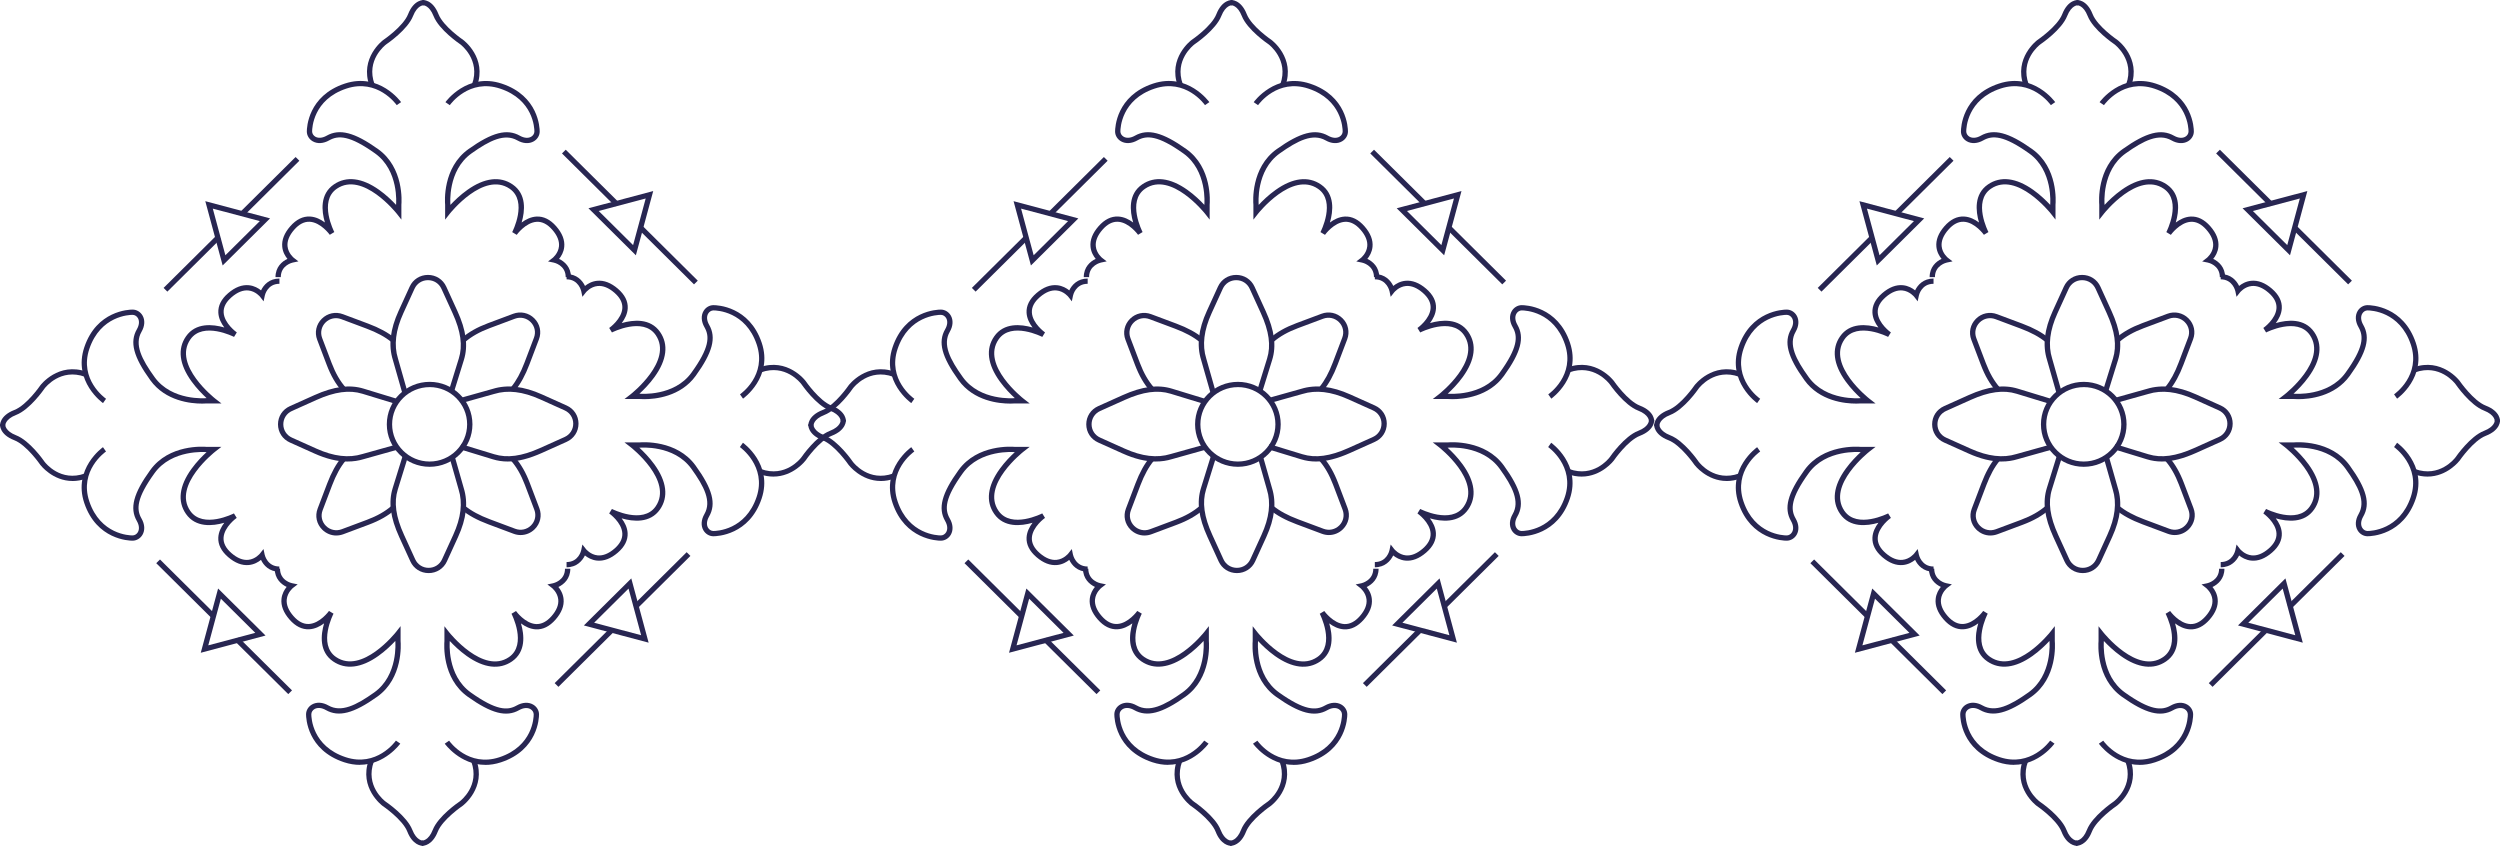 <svg fill="none" height="45" viewBox="0 0 133 45" width="133" xmlns="http://www.w3.org/2000/svg"><g fill="#282652"><path d="m53.732 21.471c-.568 0-1.928-.125-2.735-1.241-.901-1.246-1.108-2.033-.714-2.716.126-.218.145-.434.053-.592-.062-.106-.171-.172-.283-.172-.173 0-1.708.051-2.3 1.812-.548 1.629.83 2.612.889 2.653l-.162.23c-.016-.011-1.61-1.141-.995-2.971.654-1.948 2.374-2.004 2.567-2.004.213 0 .415.119.528.312.144.246.125.564-.052.871-.385.668.001 1.448.699 2.414.921 1.274 2.718 1.117 2.736 1.115h.027c-.222-.203-.532-.516-.805-.893-.653-.903-.754-1.731-.293-2.394.516-.742 1.423-.65 2.04-.472-.162-.212-.303-.482-.319-.785-.019-.376.156-.726.522-1.041.368-.317.74-.46 1.106-.423.285.029.505.161.644.274.137-.29.439-.63.979-.63v.28c-.64 0-.775.608-.78.634l-.063.299-.188-.242s-.24-.299-.623-.336c-.284-.027-.584.092-.89.357-.296.255-.439.529-.424.814.029.584.693 1.056.7 1.061l-.147.239c-.016-.008-1.649-.837-2.323.133-.95 1.365 1.308 3.139 1.331 3.156l.323.251h-.796c-.029.003-.119.009-.252.009z"/><path d="m43.001 22.658c-.002-.022-.04-.537.757-.845.658-.254 1.38-1.3 1.386-1.311.012-.017.961-1.265 2.469-.722l-.097.264c-1.29-.465-2.089.552-2.14.618-.051.075-.788 1.131-1.516 1.412-.586.226-.578.547-.578.561l-.281.022z"/><path d="m57.864 30.416c-.541 0-.843-.34-.979-.631-.139.113-.358.246-.644.274-.366.036-.738-.106-1.106-.423-.365-.315-.541-.665-.522-1.04.016-.303.158-.573.319-.785-.617.178-1.524.27-2.04-.472-.461-.663-.36-1.49.293-2.394.272-.376.583-.69.805-.892h-.027c-.018-.003-1.816-.159-2.736 1.115-.965 1.335-.977 1.93-.699 2.414.177.307.196.625.052.871-.113.192-.315.312-.528.312-.194 0-1.913-.056-2.567-2.004-.615-1.831.979-2.96.995-2.971l.162.23c-.059.041-1.436 1.024-.889 2.653.592 1.761 2.127 1.812 2.3 1.812.113 0 .221-.066.283-.172.092-.158.073-.373-.053-.592-.393-.683-.186-1.47.714-2.716.996-1.378 2.835-1.245 2.987-1.232h.796l-.324.251c-.023.018-2.281 1.792-1.331 3.156.675.97 2.307.141 2.323.133l.147.239c-.007.004-.67.477-.7 1.061-.014.285.128.558.424.814.306.264.605.384.889.357.383-.036.622-.334.624-.337l.188-.238.062.295c.006.025.145.634.78.634v.28z"/><path d="m46.861 25.589c-1.064 0-1.706-.844-1.714-.855-.01-.015-.733-1.062-1.39-1.315-.796-.307-.758-.822-.757-.844l.281.025-.141-.013.141.01c-.001.013-.009.334.578.561.728.281 1.464 1.337 1.516 1.412.051.067.85 1.083 2.14.619l.097.264c-.269.097-.52.137-.752.137z"/><path d="m73.378 14.744h-.283c0-.635-.613-.769-.639-.774l-.301-.062.244-.186s.302-.238.339-.619c.027-.282-.093-.579-.359-.882-.258-.294-.533-.435-.821-.421-.59.03-1.064.687-1.068.694l-.241-.146c.008-.016.843-1.635-.134-2.305-1.377-.944-3.163 1.298-3.181 1.321l-.253.321v-.791c-.014-.15-.147-1.975 1.242-2.963 1.256-.894 2.049-1.099 2.738-.709.22.124.437.144.596.053.107-.062.173-.169.173-.281 0-.172-.051-1.694-1.827-2.281-1.642-.543-2.632.824-2.674.882l-.232-.16c.011-.016 1.15-1.597 2.995-.987 1.963.649 2.02 2.355 2.02 2.547 0 .211-.12.412-.315.524-.248.143-.568.124-.878-.052-.674-.382-1.46.001-2.433.693-1.284.913-1.126 2.697-1.124 2.715v.026c.205-.22.52-.528.9-.798.91-.648 1.745-.748 2.413-.29.748.512.655 1.412.476 2.024.214-.16.486-.301.792-.317.378-.019.731.155 1.048.517.32.365.464.735.427 1.097-.029.283-.162.501-.276.639.293.136.635.435.635.972z"/><path d="m68.377 4.576-.266-.096c.476-1.3-.614-2.117-.626-2.124-.042-.028-1.134-.77-1.421-1.503-.228-.581-.552-.574-.565-.573l-.023-.279c.022-.002.541-.039.851.751.256.653 1.311 1.369 1.321 1.375.018.012 1.275.954.728 2.449z"/><path d="m57.939 14.744h-.283c0-.537.343-.836.636-.972-.114-.138-.248-.355-.276-.639-.037-.363.107-.732.427-1.097.318-.362.67-.537 1.049-.517.306.016.578.156.792.317-.179-.612-.271-1.512.476-2.024.668-.458 1.502-.357 2.413.29.379.27.695.579.899.798v-.026c.002-.018.161-1.801-1.124-2.715-1.346-.957-1.946-.969-2.433-.693-.31.175-.63.195-.878.052-.194-.112-.314-.312-.314-.524 0-.192.057-1.898 2.02-2.547 1.845-.611 2.983.971 2.995.987l-.232.16c-.041-.058-1.032-1.425-2.674-.882-1.775.587-1.827 2.11-1.827 2.281 0 .112.067.219.173.281.159.091.376.072.596-.053.688-.39 1.481-.185 2.738.709 1.389.988 1.255 2.813 1.242 2.963v.79l-.253-.321c-.018-.023-1.806-2.263-3.181-1.321-.979.671-.142 2.289-.134 2.305l-.241.146c-.005-.007-.481-.665-1.069-.694-.287-.014-.563.127-.82.421-.266.303-.387.601-.359.882.037.38.336.617.339.619l.24.186-.298.062c-.025.006-.639.144-.639.774z"/><path d="m62.661 4.577c-.547-1.495.711-2.437.724-2.446.015-.01 1.07-.727 1.326-1.379.31-.791.829-.753.851-.751l-.013.14-.01.14c-.014-.001-.337-.008-.565.573-.283.722-1.348 1.453-1.424 1.504-.067.05-1.092.843-.623 2.123l-.266.096z"/><path d="m73.141 30.181v-.28c.64 0 .775-.608.78-.634l.063-.299.188.242s.24.299.623.336c.285.027.584-.093.889-.356.296-.256.439-.529.424-.815-.03-.585-.693-1.055-.7-1.06l.147-.239c.016.008 1.649.837 2.323-.133.951-1.367-1.308-3.138-1.331-3.156l-.324-.251h.797c.151-.013 1.99-.146 2.987 1.232.901 1.246 1.108 2.033.714 2.716-.126.218-.145.434-.053.592.062.106.171.173.283.173.173 0 1.708-.051 2.3-1.812.549-1.634-.874-2.643-.889-2.653l.162-.23c.016.011 1.61 1.141.995 2.971-.654 1.948-2.374 2.004-2.568 2.004-.213 0-.415-.119-.528-.312-.144-.246-.125-.564.052-.871.385-.668-.001-1.448-.699-2.414-.923-1.277-2.718-1.117-2.736-1.115h-.027c.222.204.532.516.805.893.653.903.754 1.731.293 2.394-.516.742-1.424.65-2.04.472.162.212.303.482.319.785.019.376-.156.726-.522 1.04-.368.317-.74.46-1.106.423-.285-.029-.505-.161-.644-.274-.137.29-.439.63-.979.63z"/><path d="m84.142 25.355c-.231 0-.482-.04-.751-.137l.097-.264c1.29.465 2.089-.552 2.14-.619.052-.075.788-1.131 1.516-1.412.586-.226.578-.547.578-.561l.281-.022c.002.022.04.537-.757.845-.658.254-1.38 1.3-1.386 1.311-.01.014-.653.859-1.718.859z"/><path d="m77.272 21.236c-.133 0-.223-.007-.252-.009h-.796l.324-.251c.023-.018 2.281-1.791 1.331-3.156-.676-.971-2.307-.141-2.323-.133l-.147-.239c.007-.004.67-.477.7-1.061.014-.285-.129-.558-.424-.814-.306-.264-.605-.384-.889-.357-.383.036-.622.334-.624.336l-.188.238-.062-.295c-.006-.025-.145-.634-.78-.634v-.28c.541 0 .843.34.98.631.139-.113.358-.246.644-.274.367-.036.738.106 1.107.423.365.315.541.665.522 1.041-.016.303-.158.573-.319.786.617-.178 1.524-.27 2.04.472.461.663.36 1.49-.293 2.394-.272.376-.583.69-.805.892h.027c.018.002 1.816.159 2.736-1.115.965-1.335.977-1.931.699-2.414-.177-.307-.196-.625-.052-.871.112-.192.315-.312.528-.312.194 0 1.913.056 2.568 2.004.615 1.831-.979 2.96-.995 2.971l-.162-.23c.059-.041 1.437-1.024.889-2.653-.592-1.761-2.126-1.812-2.3-1.812-.112 0-.221.066-.283.173-.092.158-.073.373.053.592.393.683.186 1.47-.714 2.716-.806 1.116-2.167 1.241-2.735 1.241z"/><path d="m88.003 22.424-.281-.025.141.013-.141-.009c.001-.013.009-.334-.578-.561-.728-.281-1.464-1.337-1.516-1.412-.051-.067-.85-1.084-2.14-.619l-.097-.264c1.507-.543 2.456.705 2.466.718.01.015.733 1.062 1.39 1.315.796.307.759.823.757.844z"/><path d="m62.14 40.691c-.259 0-.539-.042-.838-.14-1.963-.649-2.02-2.355-2.02-2.547 0-.211.12-.412.314-.524.248-.143.569-.124.878.052.674.382 1.46-.001 2.433-.693 1.284-.913 1.126-2.697 1.124-2.715v-.026c-.205.22-.52.528-.9.798-.91.648-1.745.748-2.413.29-.748-.512-.655-1.412-.476-2.024-.214.16-.486.301-.792.316-.378.02-.731-.155-1.049-.518-.32-.365-.463-.735-.427-1.097.029-.283.162-.501.276-.639-.293-.136-.636-.435-.636-.972h.283c0 .635.613.769.639.774l.301.062-.244.186s-.302.238-.339.619c-.027.282.093.579.359.882.258.294.533.436.821.421.59-.03 1.064-.687 1.068-.694l.241.146c-.009.016-.843 1.636.134 2.305 1.377.944 3.163-1.298 3.181-1.321l.253-.321v.791c.013.15.147 1.975-1.242 2.963-1.256.894-2.049 1.099-2.738.709-.22-.125-.437-.144-.596-.053-.107.062-.173.169-.173.281 0 .172.051 1.694 1.827 2.281 1.642.543 2.632-.824 2.674-.882l.232.16c-.01.013-.812 1.127-2.158 1.127z"/><path d="m65.5 44.998c-.106 0-.551-.044-.829-.751-.255-.651-1.311-1.369-1.321-1.375-.017-.012-1.275-.954-.728-2.449l.266.096c-.469 1.28.556 2.073.623 2.123.076.052 1.141.782 1.424 1.504.228.581.552.574.565.573l.023.279s-.01.001-.022.001z"/><path d="m68.818 40.691c-1.346 0-2.148-1.114-2.158-1.127l.232-.16c.041.058 1.032 1.425 2.674.882 1.775-.587 1.827-2.109 1.827-2.281 0-.112-.067-.219-.174-.281-.159-.091-.376-.072-.596.053-.688.39-1.481.185-2.738-.709-1.389-.988-1.255-2.813-1.242-2.963v-.79l.253.321c.018.023 1.806 2.264 3.181 1.321.977-.669.142-2.289.134-2.305l.241-.146c.004.007.481.665 1.069.694.286.013.563-.128.82-.421.266-.303.387-.601.359-.882-.037-.38-.336-.617-.339-.619l-.24-.186.298-.062c.025-.006.639-.144.639-.774h.283c0 .537-.343.836-.635.972.114.138.248.355.276.639.037.363-.107.732-.427 1.097-.318.362-.67.537-1.048.518-.306-.016-.578-.157-.792-.317.179.612.272 1.512-.476 2.023-.668.458-1.502.357-2.413-.29-.379-.27-.695-.579-.899-.798v.026c-.002.018-.161 1.802 1.123 2.715 1.346.957 1.946.97 2.433.693.31-.175.63-.195.878-.052.194.112.315.312.315.524 0 .192-.057 1.898-2.02 2.547-.298.099-.578.14-.838.14z"/><path d="m65.46 44.998c-.012 0-.02-.001-.022-.001l.025-.279-.013.14.01-.14c.014.001.337.009.565-.573.283-.722 1.347-1.453 1.424-1.504.067-.05 1.092-.843.624-2.123l.266-.096c.547 1.495-.71 2.437-.723 2.446-.015.01-1.07.727-1.326 1.379-.278.708-.723.751-.829.751z"/><path d="m65.856 24.834c-1.256 0-2.278-1.014-2.278-2.26 0-1.246 1.022-2.26 2.278-2.26s2.278 1.014 2.278 2.26c0 1.246-1.022 2.26-2.278 2.26zm0-4.239c-1.1 0-1.995.888-1.995 1.979s.895 1.979 1.995 1.979c1.1 0 1.995-.888 1.995-1.979s-.895-1.979-1.995-1.98z"/><path d="m61.489 24.554c-.545 0-1.129-.142-1.766-.428l-1.307-.587c-.387-.174-.627-.543-.627-.965 0-.421.24-.791.627-.965l1.307-.587c1.04-.467 1.877-.576 2.634-.343l1.758.537-.083.268-1.758-.537c-.688-.212-1.461-.107-2.434.33l-1.307.587c-.284.128-.461.4-.461.709s.177.582.461.709l1.307.587c.92.413 1.716.507 2.434.286l1.762-.493.077.27-1.758.493c-.278.086-.565.128-.865.128z"/><path d="m70.012 24.553c-.279 0-.544-.04-.801-.119l-1.758-.537.083-.268 1.758.537c.688.212 1.461.107 2.434-.33l1.307-.587c.284-.128.461-.4.461-.709s-.177-.581-.461-.709l-1.307-.587c-.92-.413-1.716-.507-2.434-.286l-1.762.493-.077-.27 1.758-.493c.783-.241 1.645-.143 2.63.299l1.307.587c.387.174.627.543.627.965 0 .422-.24.791-.627.965l-1.307.587c-.688.309-1.287.462-1.833.462z"/><path d="m67.137 20.9-.27-.082.541-1.744c.214-.682.108-1.449-.333-2.415l-.592-1.296c-.129-.282-.403-.458-.715-.458-.312 0-.587.175-.715.458l-.592 1.296c-.416.913-.511 1.703-.288 2.414l.497 1.748-.272.076-.497-1.744c-.243-.777-.145-1.632.302-2.61l.592-1.296c.175-.384.548-.622.973-.622s.797.238.973.622l.592 1.296c.471 1.031.58 1.861.345 2.613l-.541 1.744z"/><path d="m65.803 30.489c-.425 0-.797-.238-.973-.622l-.592-1.296c-.471-1.031-.581-1.861-.345-2.613l.541-1.744.27.082-.541 1.744c-.214.682-.108 1.449.333 2.415l.592 1.296c.129.282.403.458.715.458.312 0 .586-.175.715-.458l.592-1.296c.416-.913.511-1.703.288-2.414l-.497-1.748.272-.076.497 1.744c.243.777.145 1.632-.302 2.61l-.592 1.296c-.175.384-.548.622-.973.622z"/><path d="m61.186 20.806c-.325-.366-.588-.822-.805-1.393l-.506-1.332c-.15-.394-.056-.824.244-1.123s.734-.391 1.131-.242l1.342.502c.591.221 1.053.473 1.413.769l-.181.215c-.335-.277-.771-.512-1.331-.722l-1.342-.502c-.292-.109-.611-.041-.832.178-.221.219-.289.535-.18.825l.506 1.332c.205.538.45.966.753 1.306l-.212.185z"/><path d="m70.698 28.465c-.127 0-.256-.023-.381-.07l-1.342-.502c-.595-.222-1.059-.475-1.42-.775l.181-.215c.336.279.774.516 1.338.727l1.342.502c.292.109.611.041.832-.178.221-.219.289-.535.18-.825l-.505-1.332c-.202-.532-.445-.955-.743-1.295l.213-.184c.32.364.58.816.794 1.38l.505 1.332c.15.394.056.824-.244 1.123-.206.204-.474.312-.75.312z"/><path d="m70.414 20.763-.219-.177c.27-.329.501-.752.707-1.295l.506-1.332c.11-.29.041-.606-.18-.825-.221-.219-.54-.287-.832-.178l-1.342.502c-.536.201-.963.441-1.305.737l-.186-.211c.367-.318.822-.575 1.391-.788l1.342-.502c.397-.149.831-.056 1.131.242.3.298.394.728.244 1.123l-.506 1.332c-.217.571-.463 1.021-.752 1.373z"/><path d="m60.892 28.49c-.276 0-.544-.108-.75-.312-.3-.298-.394-.728-.244-1.123l.506-1.332c.223-.587.476-1.045.775-1.402l.217.179c-.279.333-.517.765-.728 1.321l-.506 1.332c-.11.29-.041.606.18.825.221.219.54.287.832.178l1.342-.502c.543-.203.973-.447 1.316-.747l.186.21c-.37.323-.829.584-1.404.799l-1.342.502c-.126.047-.254.07-.382.07z"/><path d="m76.828 13.582-2.523-2.502 3.446-.916-.923 3.419zm-1.978-2.358 1.831 1.816.67-2.481z"/><path d="m77.223 12.056-.2.198 2.898 2.875.2-.198z"/><path d="m73.098 7.965-.2.198 2.835 2.812.2-.198z"/><path d="m77.508 34.19-3.446-.916 2.522-2.503.923 3.419zm-2.9-1.061 2.5.665-.67-2.481-1.831 1.817z"/><path d="m75.406 33.467-2.898 2.875.2.198 2.898-2.875z"/><path d="m79.53 29.377-2.835 2.812.2.198 2.835-2.812z"/><path d="m53.68 34.728.923-3.419 2.523 2.502-3.446.916zm1.07-2.877-.67 2.481 2.501-.664z"/><path d="m51.512 29.764-.2.198 2.898 2.875.2-.198z"/><path d="m55.7 33.917-.2.198 2.835 2.812.2-.198z"/><path d="m54.845 14.122-.923-3.419 3.446.916-2.522 2.503zm-.524-3.023.67 2.481 1.831-1.817z"/><path d="m58.726 8.353-2.898 2.875.2.198 2.898-2.875z"/><path d="m54.538 12.505-2.835 2.812.2.198 2.835-2.812z"/><path d="m10.732 21.471c-.568 0-1.928-.125-2.735-1.241-.901-1.246-1.108-2.033-.714-2.716.125-.218.145-.434.053-.592-.062-.106-.171-.172-.283-.172-.173 0-1.708.051-2.3 1.812-.548 1.629.83 2.612.889 2.653l-.162.23c-.016-.011-1.61-1.141-.995-2.971.654-1.948 2.374-2.004 2.568-2.004.213 0 .415.119.528.312.144.246.125.564-.052.871-.385.668.001 1.448.699 2.414.921 1.274 2.718 1.117 2.737 1.115h.027c-.222-.203-.532-.516-.805-.893-.653-.903-.754-1.731-.293-2.394.516-.742 1.423-.65 2.04-.472-.162-.212-.303-.482-.319-.785-.019-.376.156-.726.522-1.041.368-.317.74-.46 1.106-.423.285.029.505.161.644.274.137-.29.439-.63.979-.63v.28c-.64 0-.775.608-.78.634l-.063.299-.188-.242s-.24-.299-.623-.336c-.284-.027-.584.092-.89.357-.296.255-.439.529-.424.814.029.584.693 1.056.7 1.061l-.147.239c-.016-.008-1.649-.837-2.323.133-.95 1.365 1.308 3.139 1.331 3.156l.323.251h-.796c-.029.003-.119.009-.252.009z"/><path d="m.001 22.658c-.002-.022-.04-.537.757-.845.658-.254 1.38-1.3 1.386-1.311.012-.017.961-1.265 2.469-.722l-.097.264c-1.29-.465-2.089.552-2.14.618-.051.075-.788 1.131-1.516 1.412-.586.226-.578.547-.578.561l-.281.022z"/><path d="m14.864 30.416c-.541 0-.843-.34-.979-.631-.139.113-.358.246-.644.274-.366.036-.738-.106-1.106-.423-.365-.315-.541-.665-.522-1.04.016-.303.158-.573.319-.785-.617.178-1.524.27-2.04-.472-.461-.663-.36-1.49.293-2.394.272-.376.583-.69.805-.892h-.027c-.018-.003-1.816-.159-2.737 1.115-.965 1.335-.977 1.93-.699 2.414.177.307.196.625.052.871-.112.192-.315.312-.528.312-.194 0-1.913-.056-2.568-2.004-.615-1.831.979-2.96.995-2.971l.162.23c-.059.041-1.436 1.024-.889 2.653.592 1.761 2.127 1.812 2.3 1.812.112 0 .221-.066.283-.172.092-.158.073-.373-.053-.592-.393-.683-.187-1.47.714-2.716.996-1.378 2.835-1.245 2.987-1.232h.796l-.324.251c-.023.018-2.281 1.792-1.331 3.156.675.97 2.307.141 2.323.133l.147.239c-.007.004-.67.477-.7 1.061-.014.285.128.558.424.814.306.264.605.384.889.357.383-.036.622-.334.624-.337l.188-.238.062.295c.006.025.145.634.78.634v.28z"/><path d="m3.861 25.589c-1.064 0-1.706-.844-1.714-.855-.01-.015-.733-1.062-1.39-1.315-.796-.307-.758-.822-.757-.844l.281.025-.141-.013.141.01c-.001.013-.008.334.578.561.728.281 1.464 1.337 1.516 1.412.051.067.85 1.083 2.14.619l.097.264c-.269.097-.52.137-.752.137z"/><path d="m30.378 14.744h-.283c0-.635-.613-.769-.639-.774l-.301-.062.244-.186s.302-.238.339-.619c.027-.282-.093-.579-.359-.882-.258-.294-.533-.435-.821-.421-.59.03-1.064.687-1.068.694l-.241-.146c.008-.016.843-1.635-.134-2.305-1.377-.944-3.163 1.298-3.181 1.321l-.253.321v-.791c-.014-.15-.147-1.975 1.242-2.963 1.256-.894 2.049-1.099 2.738-.709.22.124.437.144.596.053.107-.062.173-.169.173-.281 0-.172-.051-1.694-1.827-2.281-1.642-.543-2.632.824-2.674.882l-.232-.16c.011-.016 1.15-1.597 2.995-.987 1.963.649 2.02 2.355 2.02 2.547 0 .211-.12.412-.315.524-.248.143-.568.124-.878-.052-.674-.382-1.46.001-2.433.693-1.284.913-1.126 2.697-1.124 2.715v.026c.205-.22.52-.528.9-.798.91-.648 1.745-.748 2.413-.29.748.512.655 1.412.476 2.024.214-.16.486-.301.792-.317.378-.019.731.155 1.048.517.32.365.464.735.427 1.097-.029.283-.162.501-.276.639.293.136.635.435.635.972z"/><path d="m25.377 4.576-.266-.096c.476-1.3-.614-2.117-.626-2.124-.042-.028-1.134-.77-1.421-1.503-.228-.581-.552-.574-.565-.573l-.023-.279c.022-.002.541-.039.851.751.256.653 1.311 1.369 1.321 1.375.018.012 1.275.954.728 2.449z"/><path d="m14.939 14.744h-.283c0-.537.343-.836.636-.972-.114-.138-.248-.355-.276-.639-.037-.363.107-.732.427-1.097.318-.362.67-.537 1.049-.517.306.016.578.156.792.317-.179-.612-.271-1.512.476-2.024.668-.458 1.502-.357 2.413.29.379.27.695.579.899.798v-.026c.002-.018.161-1.801-1.124-2.715-1.346-.957-1.946-.969-2.433-.693-.31.175-.63.195-.878.052-.194-.112-.314-.312-.314-.524 0-.192.057-1.898 2.02-2.547 1.845-.611 2.983.971 2.995.987l-.232.16c-.041-.058-1.032-1.425-2.674-.882-1.775.587-1.827 2.11-1.827 2.281 0 .112.067.219.173.281.159.091.376.072.596-.053.688-.39 1.481-.185 2.738.709 1.389.988 1.255 2.813 1.242 2.963v.79l-.253-.321c-.018-.023-1.806-2.263-3.181-1.321-.979.671-.142 2.289-.134 2.305l-.241.146c-.005-.007-.481-.665-1.069-.694-.287-.014-.563.127-.82.421-.266.303-.387.601-.359.882.037.38.336.617.339.619l.24.186-.298.062c-.025.006-.639.144-.639.774z"/><path d="m19.661 4.577c-.547-1.495.711-2.437.724-2.446.015-.01 1.07-.727 1.326-1.379.31-.791.829-.753.851-.751l-.013.14-.01.14c-.014-.001-.337-.008-.565.573-.283.722-1.348 1.453-1.424 1.504-.067.05-1.092.843-.623 2.123l-.266.096z"/><path d="m30.141 30.181v-.28c.64 0 .775-.608.78-.634l.063-.299.188.242s.24.299.623.336c.285.027.584-.093.889-.356.296-.256.439-.529.424-.815-.03-.585-.693-1.055-.7-1.06l.147-.239c.016.008 1.649.837 2.323-.133.951-1.367-1.308-3.138-1.331-3.156l-.324-.251h.797c.151-.013 1.99-.146 2.987 1.232.901 1.246 1.108 2.033.714 2.716-.126.218-.145.434-.053.592.062.106.171.173.283.173.173 0 1.708-.051 2.3-1.812.549-1.634-.874-2.643-.889-2.653l.162-.23c.016.011 1.61 1.141.995 2.971-.654 1.948-2.374 2.004-2.568 2.004-.213 0-.415-.119-.528-.312-.144-.246-.125-.564.052-.871.385-.668-.001-1.448-.699-2.414-.923-1.277-2.718-1.117-2.736-1.115h-.027c.222.204.532.516.805.893.653.903.754 1.731.293 2.394-.516.742-1.424.65-2.04.472.162.212.303.482.319.785.019.376-.156.726-.522 1.04-.368.317-.74.46-1.106.423-.285-.029-.505-.161-.644-.274-.137.29-.439.63-.979.63z"/><path d="m41.142 25.355c-.231 0-.482-.04-.751-.137l.097-.264c1.29.465 2.089-.552 2.14-.619.052-.075.788-1.131 1.516-1.412.586-.226.578-.547.578-.561l.281-.022c.002.022.04.537-.757.845-.658.254-1.38 1.3-1.386 1.311-.01.014-.653.859-1.718.859z"/><path d="m34.272 21.236c-.133 0-.223-.007-.252-.009h-.796l.324-.251c.023-.018 2.281-1.791 1.331-3.156-.676-.971-2.307-.141-2.323-.133l-.147-.239c.007-.004.67-.477.7-1.061.014-.285-.129-.558-.424-.814-.306-.264-.605-.384-.889-.357-.383.036-.622.334-.624.336l-.188.238-.062-.295c-.006-.025-.145-.634-.78-.634v-.28c.541 0 .843.34.98.631.139-.113.358-.246.644-.274.367-.036.738.106 1.107.423.365.315.541.665.522 1.041-.016.303-.158.573-.319.786.617-.178 1.524-.27 2.04.472.461.663.36 1.49-.293 2.394-.272.376-.583.69-.805.892h.027c.018.002 1.816.159 2.736-1.115.965-1.335.977-1.931.699-2.414-.177-.307-.196-.625-.052-.871.112-.192.315-.312.528-.312.194 0 1.913.056 2.568 2.004.615 1.831-.979 2.96-.995 2.971l-.162-.23c.059-.041 1.437-1.024.889-2.653-.592-1.761-2.126-1.812-2.3-1.812-.112 0-.221.066-.283.173-.092.158-.073.373.053.592.393.683.186 1.47-.714 2.716-.806 1.116-2.167 1.241-2.735 1.241z"/><path d="m45.003 22.424-.281-.025.141.013-.141-.009c.001-.013.009-.334-.578-.561-.728-.281-1.464-1.337-1.516-1.412-.051-.067-.85-1.084-2.14-.619l-.097-.264c1.507-.543 2.456.705 2.466.718.01.015.733 1.062 1.39 1.315.796.307.759.823.757.844z"/><path d="m19.14 40.691c-.259 0-.539-.042-.838-.14-1.963-.649-2.02-2.355-2.02-2.547 0-.211.12-.412.314-.524.248-.143.569-.124.878.052.674.382 1.46-.001 2.433-.693 1.284-.913 1.126-2.697 1.124-2.715v-.026c-.205.22-.52.528-.9.798-.91.648-1.745.748-2.413.29-.748-.512-.655-1.412-.476-2.024-.214.16-.486.301-.792.316-.378.02-.731-.155-1.049-.518-.32-.365-.463-.735-.427-1.097.029-.283.162-.501.276-.639-.293-.136-.636-.435-.636-.972h.283c0 .635.613.769.639.774l.301.062-.244.186s-.302.238-.339.619c-.027.282.093.579.359.882.258.294.533.436.821.421.59-.03 1.064-.687 1.068-.694l.241.146c-.009.016-.843 1.636.134 2.305 1.377.944 3.163-1.298 3.181-1.321l.253-.321v.791c.013.15.147 1.975-1.242 2.963-1.256.894-2.049 1.099-2.738.709-.22-.125-.437-.144-.596-.053-.107.062-.173.169-.173.281 0 .172.051 1.694 1.827 2.281 1.642.543 2.632-.824 2.674-.882l.232.16c-.01.013-.812 1.127-2.158 1.127z"/><path d="m22.5 44.998c-.106 0-.551-.044-.829-.751-.255-.651-1.311-1.369-1.321-1.375-.017-.012-1.275-.954-.728-2.449l.266.096c-.469 1.28.556 2.073.623 2.123.076.052 1.141.782 1.424 1.504.228.581.552.574.565.573l.023.279s-.01.001-.022.001z"/><path d="m25.818 40.691c-1.346 0-2.148-1.114-2.158-1.127l.232-.16c.041.058 1.032 1.425 2.674.882 1.775-.587 1.827-2.109 1.827-2.281 0-.112-.067-.219-.174-.281-.159-.091-.376-.072-.596.053-.688.39-1.481.185-2.738-.709-1.389-.988-1.255-2.813-1.242-2.963v-.79l.253.321c.018.023 1.806 2.264 3.181 1.321.977-.669.142-2.289.134-2.305l.241-.146c.004.007.481.665 1.069.694.286.013.563-.128.82-.421.266-.303.387-.601.359-.882-.037-.38-.336-.617-.339-.619l-.24-.186.298-.062c.025-.006.639-.144.639-.774h.283c0 .537-.343.836-.635.972.114.138.248.355.276.639.037.363-.107.732-.427 1.097-.318.362-.67.537-1.048.518-.306-.016-.578-.157-.792-.317.179.612.272 1.512-.476 2.023-.668.458-1.502.357-2.413-.29-.379-.27-.695-.579-.899-.798v.026c-.002.018-.161 1.802 1.123 2.715 1.346.957 1.946.97 2.433.693.31-.175.63-.195.878-.052.194.112.315.312.315.524 0 .192-.057 1.898-2.02 2.547-.298.099-.578.14-.838.14z"/><path d="m22.459 44.998c-.012 0-.02-.001-.022-.001l.025-.279-.013.14.01-.14c.014.001.337.009.565-.573.283-.722 1.347-1.453 1.424-1.504.067-.05 1.092-.843.624-2.123l.266-.096c.547 1.495-.71 2.437-.723 2.446-.015.01-1.07.727-1.326 1.379-.278.708-.723.751-.829.751z"/><path d="m22.856 24.834c-1.256 0-2.278-1.014-2.278-2.26 0-1.246 1.022-2.26 2.278-2.26s2.278 1.014 2.278 2.26c0 1.246-1.022 2.26-2.278 2.26zm0-4.239c-1.1 0-1.995.888-1.995 1.979s.895 1.979 1.995 1.979c1.1 0 1.995-.888 1.995-1.979s-.895-1.979-1.995-1.98z"/><path d="m18.489 24.554c-.545 0-1.129-.142-1.766-.428l-1.307-.587c-.387-.174-.627-.543-.627-.965 0-.421.24-.791.627-.965l1.307-.587c1.04-.467 1.877-.576 2.634-.343l1.758.537-.083.268-1.758-.537c-.688-.212-1.461-.107-2.434.33l-1.307.587c-.284.128-.461.4-.461.709s.177.582.461.709l1.307.587c.92.413 1.716.507 2.434.286l1.762-.493.077.27-1.758.493c-.278.086-.565.128-.865.128z"/><path d="m27.012 24.553c-.279 0-.544-.04-.801-.119l-1.758-.537.083-.268 1.758.537c.688.212 1.461.107 2.434-.33l1.307-.587c.284-.128.461-.4.461-.709s-.177-.581-.461-.709l-1.307-.587c-.92-.413-1.716-.507-2.434-.286l-1.762.493-.077-.27 1.758-.493c.783-.241 1.645-.143 2.63.299l1.307.587c.387.174.627.543.627.965 0 .422-.24.791-.627.965l-1.307.587c-.688.309-1.287.462-1.833.462z"/><path d="m24.137 20.9-.27-.082.541-1.744c.214-.682.108-1.449-.333-2.415l-.592-1.296c-.129-.282-.403-.458-.715-.458-.312 0-.587.175-.715.458l-.592 1.296c-.416.913-.511 1.703-.288 2.414l.497 1.748-.272.076-.497-1.744c-.243-.777-.145-1.632.302-2.61l.592-1.296c.175-.384.548-.622.973-.622s.797.238.973.622l.592 1.296c.471 1.031.58 1.861.345 2.613l-.541 1.744z"/><path d="m22.803 30.489c-.425 0-.797-.238-.973-.622l-.592-1.296c-.471-1.031-.581-1.861-.345-2.613l.541-1.744.27.082-.541 1.744c-.214.682-.108 1.449.333 2.415l.592 1.296c.129.282.403.458.715.458.312 0 .586-.175.715-.458l.592-1.296c.416-.913.511-1.703.288-2.414l-.497-1.748.272-.076.497 1.744c.243.777.145 1.632-.302 2.61l-.592 1.296c-.175.384-.548.622-.973.622z"/><path d="m18.186 20.806c-.325-.366-.588-.822-.805-1.393l-.506-1.332c-.15-.394-.056-.824.244-1.123s.734-.391 1.131-.242l1.342.502c.591.221 1.053.473 1.413.769l-.181.215c-.335-.277-.771-.512-1.331-.722l-1.342-.502c-.292-.109-.611-.041-.832.178-.221.219-.289.535-.18.825l.506 1.332c.205.538.45.966.753 1.306l-.212.185z"/><path d="m27.698 28.465c-.127 0-.256-.023-.381-.07l-1.342-.502c-.595-.222-1.059-.475-1.42-.775l.181-.215c.336.279.774.516 1.338.727l1.342.502c.292.109.611.041.832-.178.221-.219.289-.535.18-.825l-.505-1.332c-.202-.532-.445-.955-.743-1.295l.213-.184c.32.364.58.816.794 1.38l.505 1.332c.15.394.056.824-.244 1.123-.206.204-.474.312-.75.312z"/><path d="m27.414 20.763-.219-.177c.27-.329.501-.752.707-1.295l.506-1.332c.11-.29.041-.606-.18-.825-.221-.219-.54-.287-.832-.178l-1.342.502c-.536.201-.963.441-1.305.737l-.186-.211c.367-.318.822-.575 1.391-.788l1.342-.502c.397-.149.831-.056 1.131.242.3.298.394.728.244 1.123l-.506 1.332c-.217.571-.463 1.021-.752 1.373z"/><path d="m17.892 28.49c-.276 0-.544-.108-.75-.312-.3-.298-.394-.728-.244-1.123l.506-1.332c.223-.587.476-1.045.775-1.402l.217.179c-.279.333-.517.765-.728 1.321l-.506 1.332c-.11.29-.041.606.18.825.221.219.54.287.832.178l1.342-.502c.543-.203.973-.447 1.316-.747l.186.21c-.37.323-.829.584-1.404.799l-1.342.502c-.126.047-.254.07-.382.07z"/><path d="m33.828 13.582-2.523-2.502 3.446-.916-.923 3.419zm-1.978-2.358 1.831 1.816.67-2.481z"/><path d="m34.223 12.056-.2.198 2.898 2.875.2-.198z"/><path d="m30.098 7.965-.2.198 2.835 2.812.2-.198z"/><path d="m34.508 34.19-3.446-.916 2.522-2.503.923 3.419zm-2.9-1.061 2.5.665-.67-2.481-1.831 1.817z"/><path d="m32.406 33.467-2.898 2.875.2.198 2.898-2.875z"/><path d="m36.53 29.377-2.835 2.812.2.198 2.835-2.812z"/><path d="m10.68 34.728.923-3.419 2.523 2.502-3.446.916zm1.07-2.877-.67 2.481 2.501-.664z"/><path d="m8.512 29.764-.2.198 2.898 2.875.2-.198z"/><path d="m12.7 33.917-.2.198 2.835 2.812.2-.198z"/><path d="m11.845 14.122-.923-3.419 3.446.916-2.522 2.503zm-.524-3.023.67 2.481 1.831-1.817z"/><path d="m15.726 8.353-2.898 2.875.2.198 2.898-2.875z"/><path d="m11.538 12.505-2.835 2.812.2.198 2.835-2.812z"/><path d="m98.732 21.471c-.568 0-1.928-.125-2.735-1.241-.901-1.246-1.108-2.033-.714-2.716.126-.218.145-.434.053-.592-.062-.106-.171-.172-.283-.172-.173 0-1.708.051-2.3 1.812-.548 1.629.83 2.612.889 2.653l-.162.23c-.016-.011-1.61-1.141-.995-2.971.654-1.948 2.374-2.004 2.567-2.004.213 0 .415.119.528.312.144.246.125.564-.052.871-.385.668.001 1.448.699 2.414.921 1.274 2.718 1.117 2.736 1.115h.027c-.222-.203-.532-.516-.805-.893-.653-.903-.754-1.731-.293-2.394.516-.742 1.423-.65 2.04-.472-.162-.212-.303-.482-.319-.785-.019-.376.156-.726.521-1.041.368-.317.741-.46 1.106-.423.286.029.505.161.644.274.137-.29.439-.63.98-.63v.28c-.641 0-.776.608-.781.634l-.063.299-.187-.242s-.241-.299-.624-.336c-.284-.027-.584.092-.889.357-.296.255-.439.529-.425.814.029.584.693 1.056.7 1.061l-.147.239c-.016-.008-1.649-.837-2.323.133-.95 1.365 1.308 3.139 1.331 3.156l.323.251h-.796c-.029.003-.119.009-.252.009z"/><path d="m88.001 22.658c-.002-.022-.04-.537.757-.845.658-.254 1.38-1.3 1.386-1.311.012-.017.961-1.265 2.469-.722l-.097.264c-1.29-.465-2.089.552-2.14.618-.051.075-.788 1.131-1.516 1.412-.586.226-.578.547-.578.561l-.281.022z"/><path d="m102.864 30.416c-.541 0-.843-.34-.98-.631-.139.113-.358.246-.644.274-.366.036-.738-.106-1.106-.423-.365-.315-.54-.665-.521-1.04.016-.303.158-.573.319-.785-.617.178-1.524.27-2.04-.472-.461-.663-.36-1.49.293-2.394.272-.376.583-.69.805-.892h-.027c-.018-.003-1.816-.159-2.736 1.115-.965 1.335-.977 1.93-.699 2.414.177.307.196.625.052.871-.113.192-.315.312-.528.312-.194 0-1.913-.056-2.567-2.004-.615-1.831.979-2.96.995-2.971l.162.23c-.059.041-1.436 1.024-.889 2.653.592 1.761 2.127 1.812 2.3 1.812.113 0 .221-.066.283-.172.092-.158.073-.373-.053-.592-.393-.683-.186-1.47.714-2.716.996-1.378 2.835-1.245 2.987-1.232h.796l-.324.251c-.023.018-2.281 1.792-1.331 3.156.675.97 2.307.141 2.324.133l.147.239c-.007.004-.671.477-.7 1.061-.014.285.128.558.424.814.306.264.606.384.89.357.383-.036.622-.334.624-.337l.187-.238.063.295c.005.025.145.634.78.634v.28z"/><path d="m91.861 25.589c-1.064 0-1.706-.844-1.714-.855-.01-.015-.733-1.062-1.39-1.315-.796-.307-.758-.822-.757-.844l.281.025-.141-.013.141.01c-.001.013-.009.334.578.561.728.281 1.464 1.337 1.516 1.412.051.067.85 1.083 2.14.619l.097.264c-.269.097-.52.137-.752.137z"/><path d="m118.378 14.744h-.283c0-.635-.612-.769-.638-.774l-.301-.062.244-.186s.302-.238.338-.619c.027-.282-.093-.579-.359-.882-.257-.294-.533-.435-.821-.421-.59.03-1.063.687-1.068.694l-.241-.146c.009-.016.843-1.635-.134-2.305-1.377-.944-3.163 1.298-3.181 1.321l-.253.321v-.791c-.013-.15-.147-1.975 1.242-2.963 1.256-.894 2.049-1.099 2.738-.709.22.124.437.144.596.053.107-.062.173-.169.173-.281 0-.172-.051-1.694-1.826-2.281-1.642-.543-2.633.824-2.674.882l-.232-.16c.012-.016 1.15-1.597 2.995-.987 1.964.649 2.02 2.355 2.02 2.547 0 .211-.12.412-.315.524-.248.143-.568.124-.878-.052-.674-.382-1.46.001-2.433.693-1.284.913-1.126 2.697-1.124 2.715v.026c.205-.22.52-.528.9-.798.91-.648 1.744-.748 2.412-.29.748.512.655 1.412.476 2.024.214-.16.486-.301.792-.317.378-.019.731.155 1.048.517.32.365.464.735.427 1.097-.029.283-.162.501-.276.639.292.136.635.435.635.972z"/><path d="m113.377 4.576-.266-.096c.476-1.3-.614-2.117-.625-2.124-.042-.028-1.135-.77-1.422-1.503-.227-.581-.551-.574-.565-.573l-.022-.279c.022-.002.541-.039.851.751.256.653 1.31 1.369 1.321 1.375.018.012 1.275.954.728 2.449z"/><path d="m102.939 14.744h-.283c0-.537.343-.836.636-.972-.114-.138-.247-.355-.276-.639-.037-.363.107-.732.426-1.097.318-.362.67-.537 1.049-.517.306.016.578.156.792.317-.179-.612-.271-1.512.476-2.024.668-.458 1.502-.357 2.413.29.379.27.695.579.899.798v-.026c.002-.018.16-1.801-1.124-2.715-1.345-.957-1.946-.969-2.433-.693-.309.175-.629.195-.878.052-.194-.112-.314-.312-.314-.524 0-.192.056-1.898 2.02-2.547 1.845-.611 2.983.971 2.995.987l-.232.16c-.041-.058-1.032-1.425-2.675-.882-1.775.587-1.826 2.11-1.826 2.281 0 .112.067.219.173.281.159.091.376.072.597-.053.688-.39 1.481-.185 2.737.709 1.389.988 1.255 2.813 1.242 2.963v.79l-.253-.321c-.018-.023-1.805-2.263-3.181-1.321-.979.671-.142 2.289-.134 2.305l-.241.146c-.004-.007-.481-.665-1.069-.694-.287-.014-.563.127-.82.421-.266.303-.387.601-.36.882.037.38.337.617.34.619l.24.186-.298.062c-.026.006-.639.144-.639.774z"/><path d="m107.661 4.577c-.547-1.495.711-2.437.724-2.446.015-.01 1.07-.727 1.326-1.379.309-.791.828-.753.85-.751l-.013.14-.009.14c-.014-.001-.337-.008-.566.573-.283.722-1.348 1.453-1.423 1.504-.068.05-1.092.843-.624 2.123z"/><path d="m118.141 30.181v-.28c.64 0 .775-.608.78-.634l.063-.299.187.242s.241.299.624.336c.285.027.584-.093.889-.356.297-.256.44-.529.425-.815-.03-.585-.693-1.055-.7-1.06l.147-.239c.017.008 1.649.837 2.324-.133.951-1.367-1.309-3.138-1.331-3.156l-.324-.251h.797c.151-.013 1.99-.146 2.987 1.232.9 1.246 1.107 2.033.714 2.716-.126.218-.145.434-.053.592.062.106.17.173.283.173.173 0 1.708-.051 2.3-1.812.548-1.634-.875-2.643-.889-2.653l.161-.23c.017.011 1.61 1.141.995 2.971-.654 1.948-2.373 2.004-2.567 2.004-.213 0-.415-.119-.528-.312-.144-.246-.125-.564.052-.871.385-.668-.001-1.448-.698-2.414-.923-1.277-2.719-1.117-2.737-1.115h-.027c.222.204.533.516.805.893.653.903.754 1.731.293 2.394-.516.742-1.424.65-2.04.472.162.212.304.482.319.785.019.376-.156.726-.522 1.04-.368.317-.74.46-1.106.423-.285-.029-.504-.161-.643-.274-.137.29-.439.63-.98.63z"/><path d="m129.142 25.355c-.231 0-.482-.04-.751-.137l.096-.264c1.291.465 2.09-.552 2.141-.619.052-.075.787-1.131 1.516-1.412.586-.226.578-.547.577-.561l.282-.022c.002.022.04.537-.757.845-.658.254-1.379 1.3-1.386 1.311-.01.014-.653.859-1.718.859z"/><path d="m122.272 21.236c-.133 0-.223-.007-.252-.009h-.796l.324-.251c.023-.018 2.281-1.791 1.332-3.156-.676-.971-2.307-.141-2.324-.133l-.147-.239c.007-.004.67-.477.7-1.061.014-.285-.129-.558-.425-.814-.305-.264-.604-.384-.889-.357-.383.036-.622.334-.624.336l-.188.238-.062-.295c-.006-.025-.145-.634-.78-.634v-.28c.54 0 .842.34.979.631.139-.113.358-.246.644-.274.367-.036.738.106 1.106.423.365.315.541.665.522 1.041-.016.303-.158.573-.319.786.617-.178 1.524-.27 2.04.472.461.663.36 1.49-.293 2.394-.272.376-.583.69-.805.892h.027c.018.002 1.816.159 2.737-1.115.964-1.335.977-1.931.698-2.414-.177-.307-.196-.625-.052-.871.113-.192.315-.312.528-.312.194 0 1.913.056 2.567 2.004.615 1.831-.978 2.96-.995 2.971l-.161-.23c.058-.041 1.436-1.024.889-2.653-.592-1.761-2.127-1.812-2.3-1.812-.113 0-.221.066-.283.173-.092.158-.073.373.053.592.393.683.186 1.47-.714 2.716-.807 1.116-2.167 1.241-2.735 1.241z"/><path d="m133.003 22.424-.282-.025.141.013-.141-.009c.001-.013.009-.334-.577-.561-.728-.281-1.464-1.337-1.516-1.412-.051-.067-.85-1.084-2.141-.619l-.096-.264c1.506-.543 2.456.705 2.465.718.011.015.733 1.062 1.39 1.315.797.307.759.823.757.844z"/><path d="m107.14 40.691c-.259 0-.539-.042-.837-.14-1.964-.649-2.02-2.355-2.02-2.547 0-.211.12-.412.314-.524.248-.143.569-.124.878.052.674.382 1.46-.001 2.433-.693 1.284-.913 1.127-2.697 1.124-2.715v-.026c-.205.22-.52.528-.899.798-.911.648-1.745.748-2.413.29-.748-.512-.655-1.412-.476-2.024-.214.16-.486.301-.792.316-.378.02-.731-.155-1.049-.518-.32-.365-.463-.735-.426-1.097.028-.283.162-.501.276-.639-.293-.136-.636-.435-.636-.972h.283c0 .635.612.769.639.774l.301.062-.244.186s-.302.238-.338.619c-.028.282.093.579.359.882.258.294.533.436.821.421.59-.03 1.064-.687 1.068-.694l.241.146c-.008.016-.843 1.636.134 2.305 1.377.944 3.163-1.298 3.181-1.321l.253-.321v.791c.014.15.147 1.975-1.242 2.963-1.256.894-2.049 1.099-2.737.709-.22-.125-.438-.144-.597-.053-.107.062-.173.169-.173.281 0 .172.051 1.694 1.827 2.281 1.641.543 2.632-.824 2.674-.882l.232.16c-.01.013-.812 1.127-2.158 1.127z"/><path d="m110.5 44.998c-.106 0-.551-.044-.829-.751-.255-.651-1.31-1.369-1.321-1.375-.017-.012-1.275-.954-.728-2.449l.266.096c-.469 1.28.556 2.073.623 2.123.076.052 1.141.782 1.424 1.504.228.581.551.574.565.573l.023.279s-.011.001-.022.001z"/><path d="m113.818 40.691c-1.347 0-2.149-1.114-2.158-1.127l.232-.16c.041.058 1.032 1.425 2.673.882 1.776-.587 1.827-2.109 1.827-2.281 0-.112-.067-.219-.174-.281-.159-.091-.376-.072-.596.053-.689.39-1.482.185-2.738-.709-1.389-.988-1.255-2.813-1.242-2.963v-.79l.253.321c.018.023 1.806 2.264 3.181 1.321.977-.669.143-2.289.134-2.305l.241-.146c.004.007.481.665 1.069.694.286.013.563-.128.82-.421.266-.303.387-.601.359-.882-.037-.38-.336-.617-.339-.619l-.24-.186.298-.062c.025-.006.638-.144.638-.774h.283c0 .537-.343.836-.635.972.113.138.247.355.276.639.037.363-.107.732-.427 1.097-.317.362-.67.537-1.048.518-.306-.016-.578-.157-.792-.317.179.612.272 1.512-.476 2.023-.668.458-1.502.357-2.412-.29-.38-.27-.695-.579-.9-.798v.026c-.002.018-.16 1.802 1.124 2.715 1.346.957 1.946.97 2.433.693.31-.175.63-.195.878-.052.194.112.315.312.315.524 0 .192-.056 1.898-2.02 2.547-.298.099-.578.14-.837.14z"/><path d="m110.46 44.998c-.013 0-.02-.001-.022-.001l.025-.279-.013.14.01-.14c.013.001.336.009.565-.573.283-.722 1.347-1.453 1.423-1.504.068-.05 1.092-.843.624-2.123l.266-.096c.547 1.495-.71 2.437-.723 2.446-.016.01-1.071.727-1.326 1.379-.278.708-.723.751-.829.751z"/><path d="m110.856 24.834c-1.256 0-2.278-1.014-2.278-2.26 0-1.246 1.022-2.26 2.278-2.26s2.277 1.014 2.277 2.26c0 1.246-1.021 2.26-2.277 2.26zm0-4.239c-1.101 0-1.995.888-1.995 1.979s.895 1.979 1.995 1.979 1.995-.888 1.995-1.979-.895-1.979-1.995-1.98z"/><path d="m106.489 24.554c-.545 0-1.13-.142-1.766-.428l-1.307-.587c-.387-.174-.627-.543-.627-.965 0-.421.24-.791.627-.965l1.307-.587c1.04-.467 1.877-.576 2.634-.343l1.759.537-.084.268-1.758-.537c-.688-.212-1.461-.107-2.434.33l-1.307.587c-.284.128-.461.4-.461.709s.177.582.461.709l1.307.587c.92.413 1.716.507 2.434.286l1.762-.493.077.27-1.759.493c-.277.086-.565.128-.865.128z"/><path d="m115.012 24.553c-.279 0-.544-.04-.801-.119l-1.758-.537.083-.268 1.758.537c.688.212 1.461.107 2.435-.33l1.306-.587c.285-.128.461-.4.461-.709s-.176-.581-.461-.709l-1.306-.587c-.92-.413-1.717-.507-2.434-.286l-1.762.493-.076-.27 1.758-.493c.783-.241 1.644-.143 2.63.299l1.307.587c.387.174.627.543.627.965 0 .422-.24.791-.627.965l-1.307.587c-.688.309-1.287.462-1.833.462z"/><path d="m112.137 20.9-.27-.082.542-1.744c.213-.682.108-1.449-.333-2.415l-.592-1.296c-.129-.282-.403-.458-.715-.458s-.587.175-.715.458l-.592 1.296c-.416.913-.511 1.703-.288 2.414l.498 1.748-.272.076-.497-1.744c-.243-.777-.145-1.632.302-2.61l.591-1.296c.176-.384.548-.622.973-.622s.798.238.973.622l.591 1.296c.471 1.031.581 1.861.346 2.613l-.542 1.744z"/><path d="m110.803 30.489c-.425 0-.798-.238-.973-.622l-.592-1.296c-.47-1.031-.58-1.861-.345-2.613l.541-1.744.271.082-.542 1.744c-.213.682-.108 1.449.333 2.415l.592 1.296c.129.282.403.458.715.458s.586-.175.715-.458l.591-1.296c.417-.913.511-1.703.289-2.414l-.498-1.748.272-.076.497 1.744c.243.777.145 1.632-.302 2.61l-.592 1.296c-.175.384-.547.622-.972.622z"/><path d="m106.186 20.806c-.325-.366-.588-.822-.805-1.393l-.506-1.332c-.15-.394-.056-.824.244-1.123s.734-.391 1.131-.242l1.343.502c.591.221 1.053.473 1.413.769l-.181.215c-.335-.277-.771-.512-1.332-.722l-1.342-.502c-.292-.109-.611-.041-.832.178-.221.219-.289.535-.18.825l.506 1.332c.205.538.451.966.753 1.306l-.212.185z"/><path d="m115.698 28.465c-.127 0-.256-.023-.381-.07l-1.343-.502c-.594-.222-1.059-.475-1.419-.775l.181-.215c.336.279.774.516 1.338.727l1.342.502c.292.109.611.041.832-.178s.289-.535.18-.825l-.505-1.332c-.203-.532-.445-.955-.743-1.295l.213-.184c.32.364.58.816.794 1.38l.505 1.332c.15.394.056.824-.244 1.123-.206.204-.473.312-.75.312z"/><path d="m115.414 20.763-.219-.177c.27-.329.501-.752.707-1.295l.505-1.332c.111-.29.042-.606-.179-.825-.221-.219-.54-.287-.832-.178l-1.343.502c-.536.201-.963.441-1.305.737l-.186-.211c.368-.318.823-.575 1.391-.788l1.343-.502c.397-.149.83-.056 1.131.242.3.298.394.728.244 1.123l-.506 1.332c-.217.571-.462 1.021-.751 1.373z"/><path d="m105.892 28.49c-.276 0-.544-.108-.75-.312-.3-.298-.393-.728-.244-1.123l.506-1.332c.223-.587.477-1.045.776-1.402l.217.179c-.279.333-.517.765-.728 1.321l-.506 1.332c-.11.29-.041.606.18.825s.539.287.831.178l1.343-.502c.542-.203.973-.447 1.316-.747l.187.21c-.37.323-.829.584-1.404.799l-1.343.502c-.125.047-.254.07-.381.07z"/><path d="m121.828 13.582-2.523-2.502 3.446-.916zm-1.977-2.358 1.831 1.816.669-2.481z"/><path d="m122.223 12.056-.2.198 2.898 2.875.2-.198z"/><path d="m118.098 7.965-.2.198 2.835 2.812.2-.198z"/><path d="m122.508 34.19-3.446-.916 2.523-2.503.923 3.419zm-2.9-1.061 2.501.665-.67-2.481-1.831 1.817z"/><path d="m120.406 33.467-2.898 2.875.2.198 2.897-2.875z"/><path d="m124.53 29.377-2.835 2.812.2.198 2.835-2.812z"/><path d="m98.68 34.728.923-3.419 2.524 2.502-3.447.916zm1.07-2.877-.67 2.481 2.501-.664z"/><path d="m96.512 29.764-.2.198 2.898 2.875.2-.198z"/><path d="m100.7 33.917-.2.198 2.835 2.812.199-.198z"/><path d="m99.845 14.122-.923-3.419 3.446.916-2.523 2.503zm-.524-3.023.67 2.481 1.831-1.817z"/><path d="m103.726 8.353-2.898 2.875.2.198 2.898-2.875z"/><path d="m99.538 12.505-2.835 2.812.2.198 2.835-2.812z"/></g></svg>